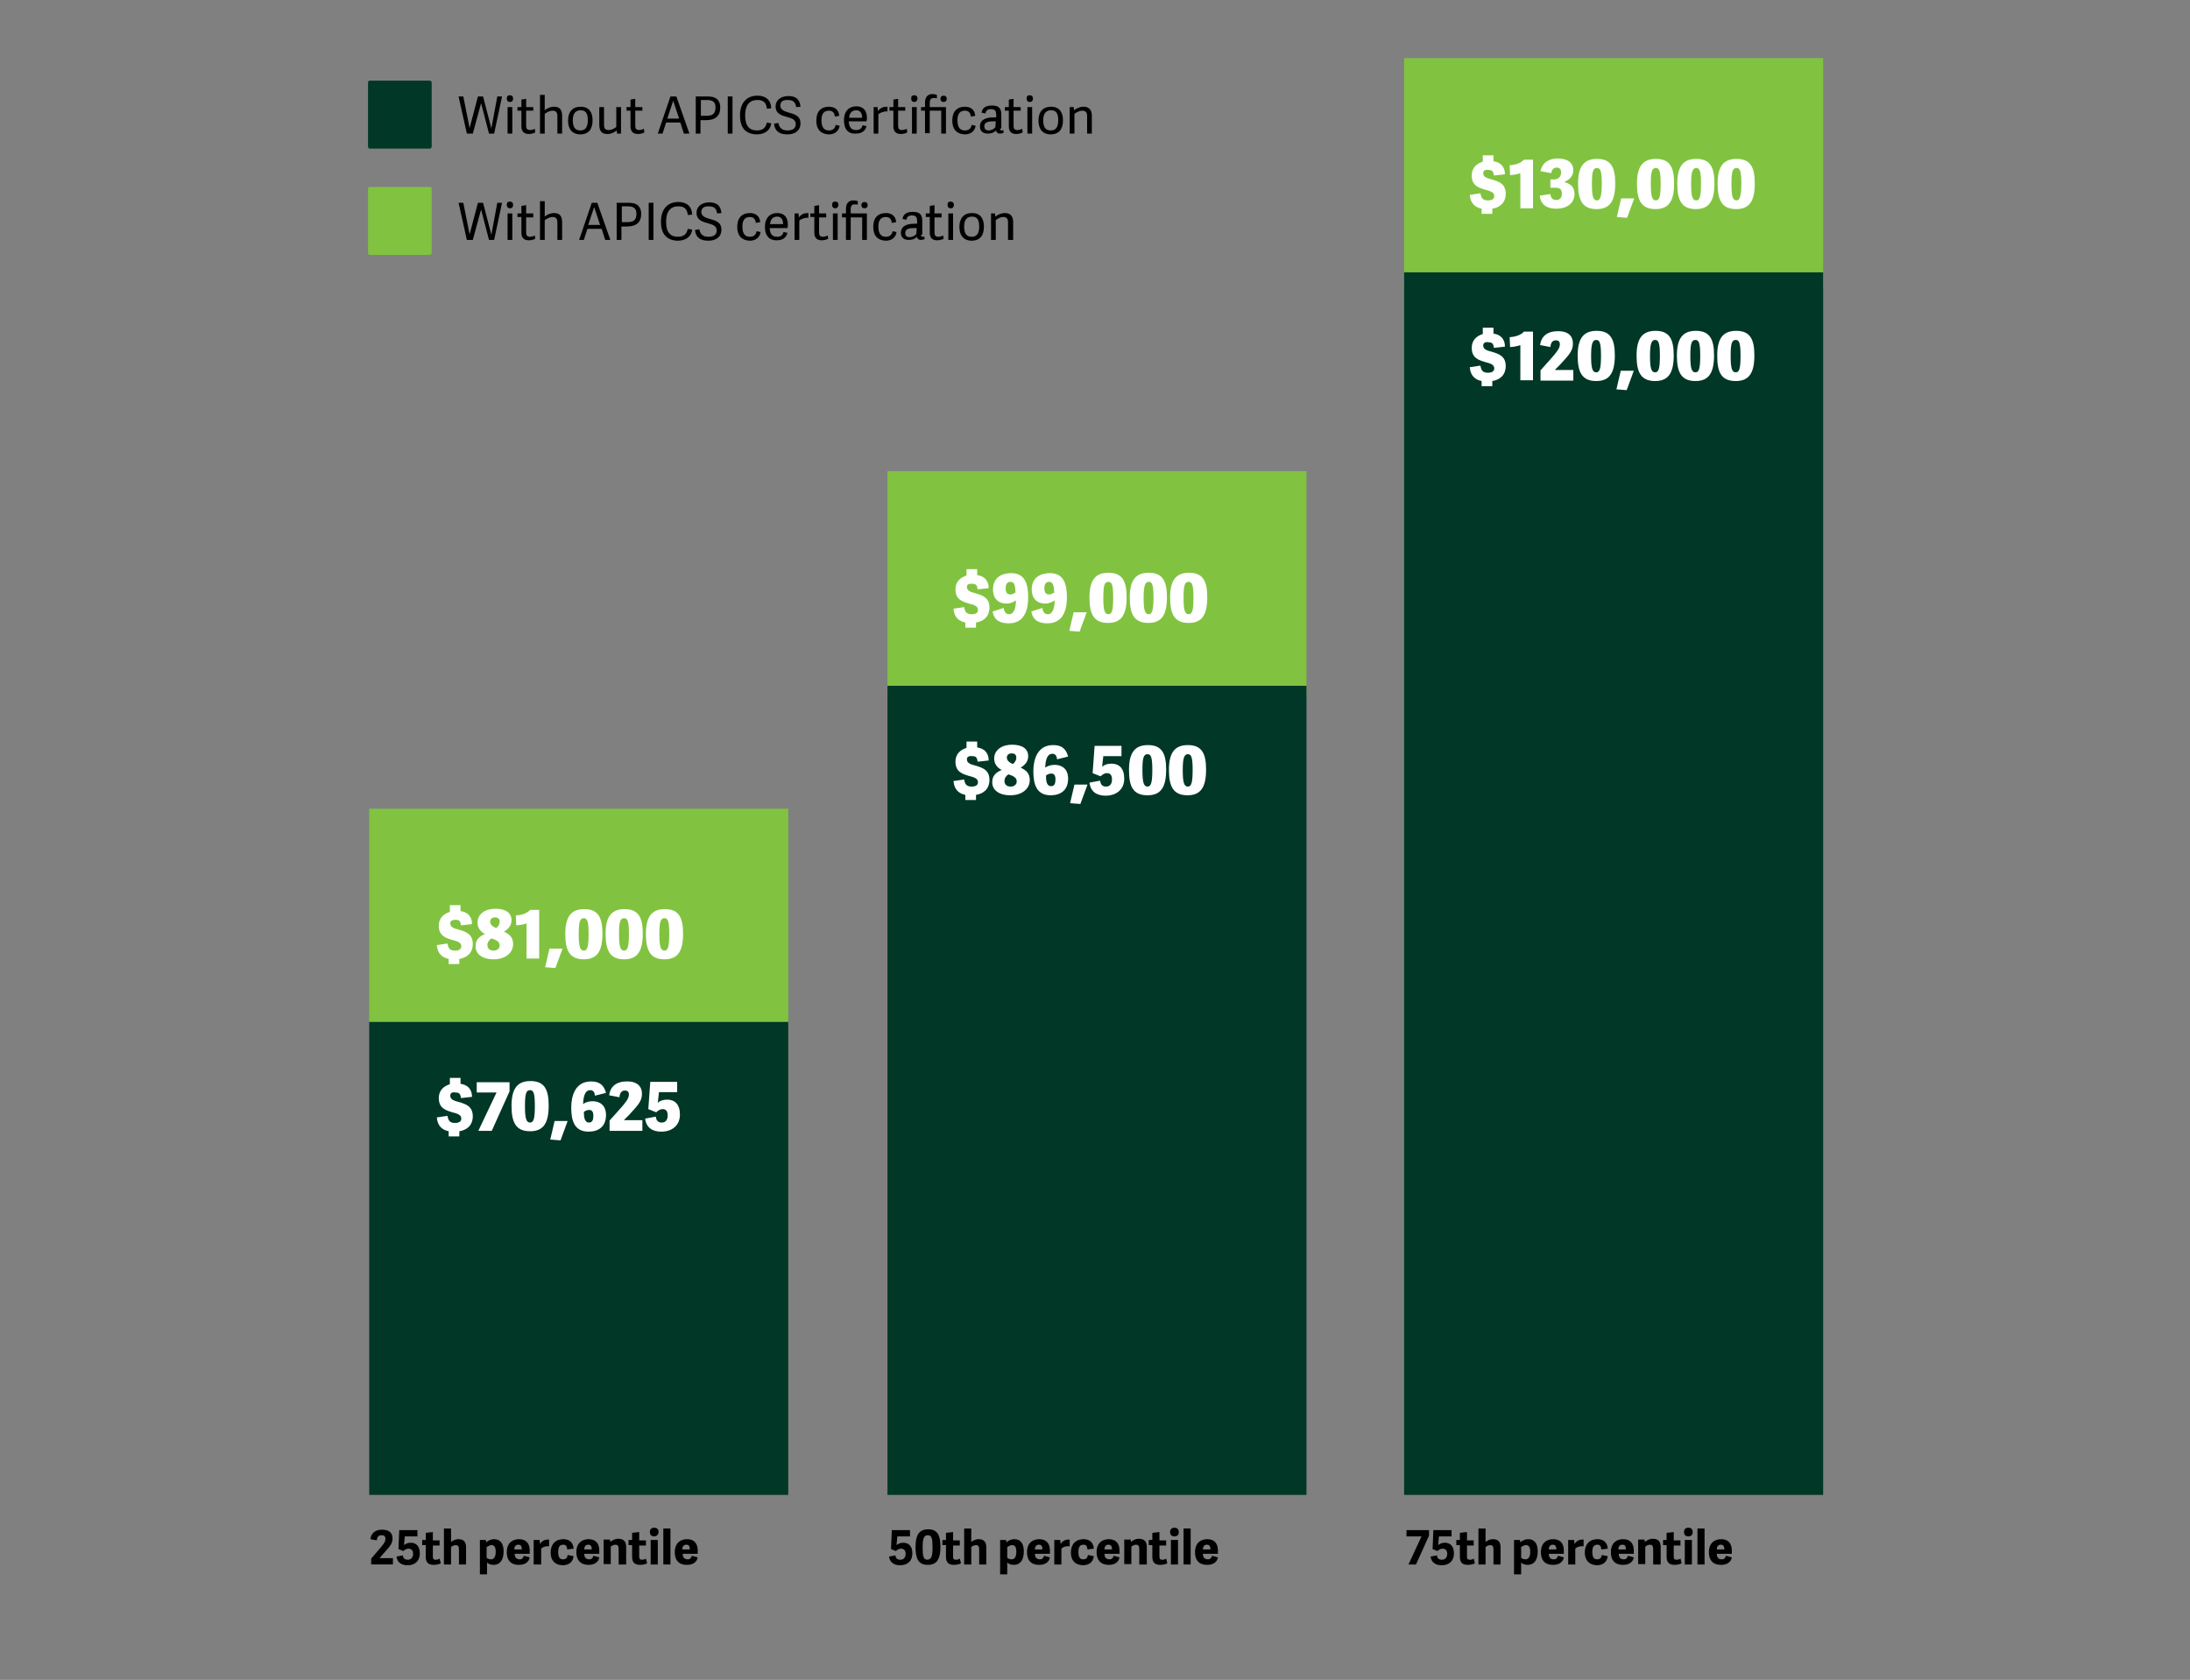 <?xml version="1.0" encoding="utf-8"?>
<!-- Generator: Adobe Illustrator 26.2.1, SVG Export Plug-In . SVG Version: 6.00 Build 0)  -->
<svg version="1.1" id="Layer_1" xmlns="http://www.w3.org/2000/svg" xmlns:xlink="http://www.w3.org/1999/xlink" x="0px" y="0px"
	 viewBox="0 0 554 425" style="enable-background:new 0 0 554 425;" xml:space="preserve">
<rect x="0" y="0" width="554" height="425" fill="#808080" stroke="none"/>
<style type="text/css">
	.st0{fill-rule:evenodd;clip-rule:evenodd;fill:#003726;}
	.st1{fill-rule:evenodd;clip-rule:evenodd;fill:#81C340;}
	.st2{enable-background:new    ;}
	.st3{fill:#FFFFFF;}
</style>
<g>
	<rect x="93.4" y="258.5" class="st0" width="106" height="119.7"/>
</g>
<g>
	<rect x="93.4" y="204.6" class="st1" width="106" height="53.9"/>
</g>
<g>
	<rect x="224.5" y="119.2" class="st1" width="106" height="56.6"/>
</g>
<g>
	<rect x="224.5" y="173.5" class="st0" width="106" height="204.7"/>
</g>
<g>
	<rect x="355.2" y="14.7" class="st1" width="106" height="58.1"/>
</g>
<g>
	<rect x="355.2" y="68.9" class="st0" width="106" height="309.3"/>
</g>
<g class="st2">
	<path d="M123.7,33.8l-2-7.7l0,0l-2.1,7.7h-1.5l-2.1-9.4h1.2l1.6,8l0,0l2.1-8h1.3l2.1,8.1l0,0l1.5-8.1h1.2l-2,9.4H123.7z"/>
	<path d="M129,25.8c-0.5,0-0.8-0.3-0.8-0.9s0.3-0.8,0.8-0.8s0.8,0.3,0.8,0.8S129.6,25.8,129,25.8z M129.6,33.8h-1.2v-6.7h1.2V33.8z"
		/>
	<path d="M135.4,33.5c-0.3,0.2-1,0.4-1.6,0.4c-1.2,0-1.9-0.6-1.9-1.9v-4h-1v-0.9h1v-1.9l1.2-0.2v2.1h1.8V28h-1.8v3.8
		c0,0.7,0.2,1.1,1,1.1c0.4,0,0.9-0.2,1.2-0.3L135.4,33.5z"/>
	<path d="M142.2,33.8H141v-4.4c0-0.9-0.3-1.4-1.2-1.4c-0.8,0-1.6,0.5-2,0.8v5h-1.2V24h1.2v3.9c0.6-0.5,1.4-0.9,2.4-0.9
		c1.4,0,2,0.8,2,2.3V33.8z"/>
	<path d="M143.7,30.5c0-2.2,1.1-3.5,3.2-3.5c2.1,0,3,1.4,3,3.4c0,2.2-0.9,3.6-3.2,3.6C144.5,33.9,143.7,32.4,143.7,30.5z
		 M148.7,30.4c0-1.8-0.6-2.5-1.8-2.5s-2,0.7-2,2.5c0,1.8,0.6,2.6,1.9,2.6C148,33,148.7,32.3,148.7,30.4z"/>
	<path d="M151.6,27.1h1.2v4.4c0,0.9,0.2,1.4,1.2,1.4c0.8,0,1.6-0.5,1.9-0.8v-5h1.2v6.7h-1L156,33c-0.6,0.5-1.4,0.9-2.4,0.9
		c-1.4,0-2-0.8-2-2.3L151.6,27.1L151.6,27.1z"/>
	<path d="M163,33.5c-0.3,0.2-1,0.4-1.6,0.4c-1.2,0-1.9-0.6-1.9-1.9v-4h-1v-0.9h1v-1.9l1.2-0.2v2.1h1.8V28h-1.8v3.8
		c0,0.7,0.2,1.1,1,1.1c0.4,0,0.9-0.2,1.2-0.3L163,33.5z"/>
	<path d="M171.1,24.4l3.3,9.4H173l-0.9-2.8h-3.6l-0.9,2.8h-1.2l3.2-9.4H171.1z M170.3,25.5L170.3,25.5l-1.5,4.5h3L170.3,25.5z"/>
	<path d="M177.2,33.8H176v-9.4h3.1c2.4,0,3.1,1.3,3.1,2.8c0,2.2-1.3,3.2-3.6,3.2h-1.4L177.2,33.8L177.2,33.8z M178.6,29.3
		c1.4,0,2.4-0.3,2.4-2.1c0-1.4-0.7-1.9-2.2-1.9h-1.5v4H178.6z"/>
	<path d="M185.3,33.8h-1.2v-9.4h1.2V33.8z"/>
	<path d="M187.2,29.2c0-3.2,1.7-5,4.4-5c2,0,3.4,1,3.5,3.2l-1.1,0.1c-0.2-1.5-0.8-2.2-2.4-2.2c-2,0-3.1,1.3-3.1,3.9
		c0,2.7,1.1,3.8,3,3.8c1.5,0,2.2-0.7,2.5-2l1.1,0.2c-0.3,2.1-2,2.8-3.7,2.8C188.3,33.9,187.2,32,187.2,29.2z"/>
	<path d="M197.4,26.7c0,1.1,1.1,1.5,2.2,1.8c1.4,0.4,2.9,0.8,2.9,2.7c0,2-1.6,2.8-3.3,2.8c-2,0-3.2-0.8-3.4-2.7l1.1-0.2
		c0.2,1,0.7,1.9,2.3,1.9c1,0,2.1-0.3,2.1-1.6c0-1.2-1.1-1.5-2.2-1.8c-1.4-0.4-2.9-0.8-2.9-2.7c0-1.6,1.4-2.6,3.2-2.6
		c1.7,0,2.9,0.6,3.1,2.7l-1.1,0.1c-0.1-0.9-0.5-1.8-2-1.8C198,25.2,197.4,25.8,197.4,26.7z"/>
	<path d="M206.5,30.5c0-2.3,1.2-3.5,3.2-3.5c1.5,0,2.5,0.8,2.6,2.3l-1.1,0.2c-0.1-1-0.6-1.5-1.5-1.5c-1,0-1.9,0.5-1.9,2.4
		c0,2,0.8,2.6,1.9,2.6c0.9,0,1.5-0.4,1.7-1.4l1,0.2c-0.2,1.5-1.4,2.2-2.7,2.2C207.4,33.9,206.5,32.5,206.5,30.5z"/>
	<path d="M213.5,30.4c0-2.4,1.4-3.5,3.1-3.5c1.9,0,2.7,1.2,2.7,2.9c0,0.3,0,0.6-0.1,0.9h-4.5c0.1,1.7,0.8,2.2,1.9,2.2
		c0.9,0,1.4-0.4,1.6-1.2l1,0.2c-0.3,1.3-1.3,1.9-2.7,1.9C214.2,33.9,213.5,32.3,213.5,30.4z M218.1,29.8c0-1.2-0.5-1.9-1.5-1.9
		c-0.9,0-1.7,0.5-1.8,1.9H218.1z"/>
	<path d="M224.6,28.2c-0.8-0.1-1.8,0.2-2.4,0.7v4.9H221v-6.7h1l0.1,1c0.6-0.8,1.3-1.1,2.2-1.1c0.1,0,0.2,0,0.2,0v1.2H224.6z"/>
	<path d="M229.5,33.5c-0.3,0.2-1,0.4-1.6,0.4c-1.2,0-1.9-0.6-1.9-1.9v-4h-1v-0.9h1v-1.9l1.2-0.2v2.1h1.8V28h-1.8v3.8
		c0,0.7,0.2,1.1,1,1.1c0.4,0,0.9-0.2,1.2-0.3L229.5,33.5z"/>
	<path d="M231.3,25.8c-0.5,0-0.8-0.3-0.8-0.9s0.3-0.8,0.8-0.8s0.8,0.3,0.8,0.8S231.8,25.8,231.3,25.8z M231.9,33.8h-1.2v-6.7h1.2
		V33.8z"/>
	<path d="M239.3,33.8h-1.2V28h-2.9v5.7H234V28h-1v-0.9h1V26c0-1.5,0.7-2.2,1.9-2.2c0.5,0,0.8,0.1,1.1,0.2v0.9
		c-0.2-0.1-0.5-0.1-0.8-0.1c-0.6,0-1,0.3-1,1.2v1.1h4.1L239.3,33.8L239.3,33.8z M238.7,25.8c-0.5,0-0.8-0.3-0.8-0.8s0.3-0.8,0.8-0.8
		s0.8,0.3,0.8,0.8S239.2,25.8,238.7,25.8z"/>
	<path d="M240.9,30.5c0-2.3,1.2-3.5,3.2-3.5c1.5,0,2.5,0.8,2.6,2.3l-1.1,0.2c-0.1-1-0.6-1.5-1.5-1.5c-1,0-1.9,0.5-1.9,2.4
		c0,2,0.8,2.6,1.9,2.6c0.9,0,1.5-0.4,1.7-1.4l1,0.2c-0.2,1.5-1.4,2.2-2.7,2.2C241.8,33.9,240.9,32.5,240.9,30.5z"/>
	<path d="M253,32.5c0,0.4,0.1,0.5,0.4,0.5c0.1,0,0.2,0,0.4-0.1l0.1,0.7c-0.3,0.1-0.6,0.2-0.9,0.2c-0.7,0-1-0.4-1-0.8
		c-0.5,0.5-1.2,0.8-2.1,0.8c-1.7,0-2-1.1-2-1.8c0-1.8,1.6-2.3,3.5-2.3c0.2,0,0.4,0,0.6,0V29c0-0.8-0.2-1.4-1.3-1.4
		c-0.9,0-1.3,0.4-1.4,1.1l-1-0.2c0.2-1.2,1-1.8,2.6-1.8c1.7,0,2.4,0.6,2.4,2.3v3.5H253z M251.9,30.7c-0.2,0-0.4,0-0.7,0
		c-0.9,0-2.2,0.1-2.2,1.2c0,0.6,0.2,1.1,1.1,1.1c0.7,0,1.4-0.4,1.7-0.8L251.9,30.7L251.9,30.7z"/>
	<path d="M258.7,33.5c-0.3,0.2-1,0.4-1.6,0.4c-1.2,0-1.9-0.6-1.9-1.9v-4h-1v-0.9h1v-1.9l1.2-0.2v2.1h1.8V28h-1.8v3.8
		c0,0.7,0.2,1.1,1,1.1c0.4,0,0.9-0.2,1.2-0.3L258.7,33.5z"/>
	<path d="M260.5,25.8c-0.5,0-0.8-0.3-0.8-0.9s0.3-0.8,0.8-0.8s0.8,0.3,0.8,0.8S261.1,25.8,260.5,25.8z M261.1,33.8h-1.2v-6.7h1.2
		V33.8z"/>
	<path d="M262.7,30.5c0-2.2,1.1-3.5,3.2-3.5s3,1.4,3,3.4c0,2.2-0.9,3.6-3.2,3.6C263.5,33.9,262.7,32.4,262.7,30.5z M267.7,30.4
		c0-1.8-0.6-2.5-1.8-2.5c-1.2,0-2,0.7-2,2.5c0,1.8,0.6,2.6,1.9,2.6C267,33,267.7,32.3,267.7,30.4z"/>
	<path d="M276.2,33.8H275v-4.4c0-0.9-0.3-1.4-1.2-1.4c-0.8,0-1.6,0.5-2,0.8v5h-1.2v-6.7h1l0.1,0.8c0.6-0.5,1.5-0.9,2.4-0.9
		c1.4,0,2.1,0.8,2.1,2.3L276.2,33.8L276.2,33.8z"/>
</g>
<g class="st2">
	<path class="st3" d="M113.9,233.6c0,1,1,1.3,2.2,1.6c1.6,0.5,3.5,1,3.5,3.6c0,2.3-1.5,3.5-3.4,3.8v1.3h-2.7v-1.3
		c-1.4-0.3-2.8-1.1-3-3.5l2.7-0.4c0.2,1.1,0.5,1.8,1.9,1.8c0.9,0,1.6-0.3,1.6-1.1c0-1-1.1-1.3-2.3-1.6c-1.6-0.5-3.4-1-3.4-3.6
		c0-1.9,1.2-3,2.8-3.5V229h2.7v1.5c1.5,0.2,2.9,1.1,2.9,3.3l-2.8,0.3c-0.1-1-0.4-1.4-1.3-1.4C114.3,232.7,113.9,233,113.9,233.6z"/>
	<path class="st3" d="M129.8,238.9c0,2-1.8,3.8-4.9,3.8c-3,0-4.6-1.4-4.6-3.3c0-1.6,0.9-2.5,2.4-3.1c-1.2-0.6-1.9-1.6-1.9-2.9
		c0-2.2,2-3.5,4.5-3.5c2.7,0,4.1,1.1,4.1,2.9c0,1.2-0.6,2.1-1.9,2.9C128.9,236.4,129.8,237.1,129.8,238.9z M123.3,239.1
		c0,0.8,0.5,1.4,1.6,1.4c0.8,0,1.5-0.5,1.5-1.3c0-1-0.9-1.4-2.1-1.8C123.7,237.9,123.3,238.4,123.3,239.1z M126.4,233.2
		c0-0.9-0.6-1.1-1.2-1.1c-0.8,0-1.2,0.5-1.2,1c0,0.7,0.4,1.2,1.5,1.7C126.1,234.4,126.4,233.7,126.4,233.2z"/>
	<path class="st3" d="M133.2,242.5v-8.9c-0.6,0.3-2.1,0.5-2.6,0.5l-0.1-2.5c1.5-0.1,2.8-0.5,3.6-1.4h2.3v12.3L133.2,242.5
		L133.2,242.5z"/>
	<path class="st3" d="M139,240h3.3l-1.8,4.9l-2.6-0.2L139,240z"/>
	<path class="st3" d="M143,236.3c0-4.3,1.4-6.3,4.8-6.3c3.5,0,4.6,2.1,4.6,6.2c0,4.4-1.3,6.5-4.7,6.5
		C144.2,242.7,143,240.6,143,236.3z M148.9,236.3c0-3.1-0.3-4-1.2-4c-1,0-1.3,0.9-1.3,4s0.3,4.2,1.3,4.2
		C148.6,240.5,148.9,239.4,148.9,236.3z"/>
	<path class="st3" d="M153.2,236.3c0-4.3,1.4-6.3,4.8-6.3c3.5,0,4.6,2.1,4.6,6.2c0,4.4-1.3,6.5-4.7,6.5
		C154.4,242.7,153.2,240.6,153.2,236.3z M159.1,236.3c0-3.1-0.3-4-1.2-4c-1,0-1.3,0.9-1.3,4s0.3,4.2,1.3,4.2
		C158.8,240.5,159.1,239.4,159.1,236.3z"/>
	<path class="st3" d="M163.4,236.3c0-4.3,1.4-6.3,4.8-6.3c3.5,0,4.6,2.1,4.6,6.2c0,4.4-1.3,6.5-4.7,6.5
		C164.6,242.7,163.4,240.6,163.4,236.3z M169.3,236.3c0-3.1-0.3-4-1.2-4c-1,0-1.3,0.9-1.3,4s0.3,4.2,1.3,4.2
		C169,240.5,169.3,239.4,169.3,236.3z"/>
</g>
<g class="st2">
	<path class="st3" d="M113.9,277.2c0,1,1,1.3,2.2,1.6c1.6,0.5,3.5,1,3.5,3.6c0,2.3-1.5,3.5-3.4,3.8v1.3h-2.7v-1.3
		c-1.4-0.3-2.8-1.1-3-3.5l2.7-0.4c0.2,1.1,0.5,1.8,1.9,1.8c0.9,0,1.6-0.3,1.6-1.1c0-1-1.1-1.3-2.3-1.6c-1.6-0.5-3.4-1-3.4-3.6
		c0-1.9,1.2-3,2.8-3.5v-1.6h2.7v1.5c1.5,0.2,2.9,1.1,2.9,3.3l-2.8,0.3c-0.1-1-0.4-1.4-1.3-1.4C114.3,276.2,113.9,276.6,113.9,277.2z
		"/>
	<path class="st3" d="M121,286.1l4.6-9.7h-5v-2.6h8.3v2.3l-4.5,10L121,286.1L121,286.1z"/>
	<path class="st3" d="M129.4,279.8c0-4.3,1.4-6.3,4.8-6.3c3.5,0,4.6,2.1,4.6,6.2c0,4.4-1.3,6.5-4.7,6.5
		C130.6,286.2,129.4,284.1,129.4,279.8z M135.3,279.8c0-3.1-0.3-4-1.2-4c-1,0-1.3,0.9-1.3,4s0.3,4.2,1.3,4.2
		C135,284,135.3,283,135.3,279.8z"/>
	<path class="st3" d="M140.3,283.6h3.3l-1.8,4.9l-2.6-0.2L140.3,283.6z"/>
	<path class="st3" d="M150.5,277.2c-0.1-1-0.5-1.4-1.2-1.4c-1.1,0-1.7,1.1-1.8,3.5c0.6-0.4,1.4-0.7,2.4-0.7c1.8,0,3.4,1,3.4,3.5
		c0,3-2,4.2-4.4,4.2c-3.5,0-4.4-2.6-4.4-6.1c0-2.9,1-6.6,5-6.6c1.8,0,3.2,0.6,3.8,2.9L150.5,277.2z M149,284c0.9,0,1.1-0.8,1.1-1.7
		c0-1-0.3-1.5-1.1-1.5c-0.4,0-0.9,0.2-1.3,0.5C147.7,282.7,147.9,284,149,284z"/>
	<path class="st3" d="M162.4,276.7c0,1.9-1,2.9-3.3,5.4l-1.2,1.2v0.1h4.6v2.7h-8.3v-2.6l2.5-2.8c1.4-1.6,2.4-2.7,2.4-3.8
		c0-0.6-0.3-1-1-1c-0.8,0-1.3,0.5-1.4,1.7l-2.6-0.5c0.3-2.5,2.2-3.5,4.3-3.5C161.1,273.5,162.4,274.8,162.4,276.7z"/>
	<path class="st3" d="M164.5,273.7h6.8v2.6h-4.6l-0.3,2.7c0.5-0.5,1.3-0.8,2.4-0.8c1.9,0,3.2,1.2,3.2,3.8c0,2.8-2.1,4.3-4.7,4.3
		c-2,0-3.8-0.8-4.1-3.3l2.7-0.5c0.1,1,0.6,1.5,1.5,1.5s1.5-0.6,1.5-1.8c0-1.4-0.7-1.6-1.3-1.6s-1.2,0.4-1.6,0.8l-2-0.8L164.5,273.7z
		"/>
</g>
<g class="st2">
	<path class="st3" d="M244.6,148.5c0,1,1,1.3,2.2,1.6c1.6,0.5,3.5,1,3.5,3.6c0,2.3-1.5,3.5-3.4,3.8v1.3h-2.7v-1.3
		c-1.4-0.3-2.8-1.1-3-3.5l2.7-0.4c0.2,1.1,0.5,1.8,1.9,1.8c0.9,0,1.6-0.3,1.6-1.1c0-1-1.1-1.3-2.3-1.6c-1.6-0.5-3.4-1-3.4-3.6
		c0-1.9,1.2-3,2.8-3.5V144h2.7v1.5c1.5,0.2,2.9,1.1,2.9,3.3l-2.8,0.3c-0.1-1-0.4-1.4-1.3-1.4C245,147.6,244.6,147.9,244.6,148.5z"/>
	<path class="st3" d="M253.9,153.8c0.1,0.9,0.5,1.6,1.4,1.6c1,0,1.7-1.2,1.7-3.5c-0.6,0.4-1.4,0.8-2.4,0.8c-1.8,0-3.4-1-3.4-3.6
		c0-2.9,2.1-4.1,4.6-4.1c3.4,0,4.3,2.6,4.3,6.1c0,2.9-0.8,6.6-4.9,6.6c-2,0-3.7-0.6-4.1-3L253.9,153.8z M255.6,147.2
		c-0.9,0-1.2,0.7-1.2,1.6c0,1,0.3,1.6,1.2,1.6c0.4,0,0.8-0.2,1.3-0.5C256.8,148.2,256.7,147.2,255.6,147.2z"/>
	<path class="st3" d="M263.7,153.8c0.1,0.9,0.5,1.6,1.4,1.6c1,0,1.7-1.2,1.7-3.5c-0.6,0.4-1.4,0.8-2.4,0.8c-1.8,0-3.4-1-3.4-3.6
		c0-2.9,2.1-4.1,4.6-4.1c3.4,0,4.3,2.6,4.3,6.1c0,2.9-0.8,6.6-4.9,6.6c-2,0-3.7-0.6-4.1-3L263.7,153.8z M265.4,147.2
		c-0.9,0-1.2,0.7-1.2,1.6c0,1,0.3,1.6,1.2,1.6c0.4,0,0.8-0.2,1.3-0.5C266.6,148.2,266.4,147.2,265.4,147.2z"/>
	<path class="st3" d="M271.6,154.9h3.3l-1.8,4.9l-2.6-0.2L271.6,154.9z"/>
	<path class="st3" d="M275.6,151.2c0-4.3,1.4-6.3,4.8-6.3c3.5,0,4.6,2.1,4.6,6.2c0,4.4-1.3,6.5-4.7,6.5
		C276.8,157.6,275.6,155.5,275.6,151.2z M281.6,151.2c0-3.1-0.3-4-1.2-4c-1,0-1.3,0.9-1.3,4s0.3,4.2,1.3,4.2
		C281.3,155.4,281.6,154.4,281.6,151.2z"/>
	<path class="st3" d="M285.8,151.2c0-4.3,1.4-6.3,4.8-6.3c3.5,0,4.6,2.1,4.6,6.2c0,4.4-1.3,6.5-4.7,6.5
		C287,157.6,285.8,155.5,285.8,151.2z M291.8,151.2c0-3.1-0.3-4-1.2-4s-1.3,0.9-1.3,4s0.3,4.2,1.3,4.2
		C291.4,155.4,291.8,154.4,291.8,151.2z"/>
	<path class="st3" d="M296,151.2c0-4.3,1.4-6.3,4.8-6.3c3.5,0,4.6,2.1,4.6,6.2c0,4.4-1.3,6.5-4.7,6.5
		C297.2,157.6,296,155.5,296,151.2z M301.9,151.2c0-3.1-0.3-4-1.2-4c-1,0-1.3,0.9-1.3,4s0.3,4.2,1.3,4.2
		C301.6,155.4,301.9,154.4,301.9,151.2z"/>
</g>
<g class="st2">
	<path class="st3" d="M244.6,192.1c0,1,1,1.3,2.2,1.6c1.6,0.5,3.5,1,3.5,3.6c0,2.3-1.5,3.5-3.4,3.8v1.3h-2.7v-1.3
		c-1.4-0.3-2.8-1.1-3-3.5l2.7-0.4c0.2,1.1,0.5,1.8,1.9,1.8c0.9,0,1.6-0.3,1.6-1.1c0-1-1.1-1.3-2.3-1.6c-1.6-0.5-3.4-1-3.4-3.6
		c0-1.9,1.2-3,2.8-3.5v-1.6h2.7v1.5c1.5,0.2,2.9,1.1,2.9,3.3l-2.8,0.3c-0.1-1-0.4-1.4-1.3-1.4C245,191.2,244.6,191.5,244.6,192.1z"
		/>
	<path class="st3" d="M260.5,197.4c0,2-1.8,3.8-4.9,3.8c-3,0-4.6-1.4-4.6-3.3c0-1.6,0.9-2.5,2.4-3.1c-1.2-0.6-1.9-1.6-1.9-2.9
		c0-2.2,2-3.5,4.5-3.5c2.7,0,4.1,1.1,4.1,2.9c0,1.2-0.6,2.1-1.9,2.9C259.6,194.9,260.5,195.6,260.5,197.4z M254.1,197.6
		c0,0.8,0.5,1.4,1.6,1.4c0.8,0,1.5-0.5,1.5-1.3c0-1-0.9-1.4-2.1-1.8C254.4,196.4,254.1,196.9,254.1,197.6z M257.1,191.7
		c0-0.9-0.6-1.1-1.2-1.1c-0.8,0-1.2,0.5-1.2,1c0,0.7,0.4,1.2,1.5,1.7C256.8,192.9,257.1,192.2,257.1,191.7z"/>
	<path class="st3" d="M267.4,192.1c-0.1-1-0.5-1.4-1.2-1.4c-1.1,0-1.7,1.1-1.8,3.5c0.6-0.4,1.4-0.7,2.4-0.7c1.8,0,3.4,1,3.4,3.5
		c0,3-2,4.2-4.4,4.2c-3.5,0-4.4-2.6-4.4-6.1c0-2.9,1-6.6,5-6.6c1.8,0,3.2,0.6,3.8,2.9L267.4,192.1z M265.9,198.9
		c0.9,0,1.1-0.8,1.1-1.7c0-1-0.3-1.5-1.1-1.5c-0.4,0-0.9,0.2-1.3,0.5C264.6,197.7,264.8,198.9,265.9,198.9z"/>
	<path class="st3" d="M271.8,198.5h3.3l-1.8,4.9l-2.6-0.2L271.8,198.5z"/>
	<path class="st3" d="M276.9,188.7h6.8v2.6h-4.6l-0.3,2.7c0.5-0.5,1.3-0.8,2.4-0.8c1.9,0,3.2,1.2,3.2,3.8c0,2.8-2.1,4.3-4.7,4.3
		c-2,0-3.8-0.8-4.1-3.3l2.7-0.5c0.1,1,0.6,1.5,1.5,1.5s1.5-0.6,1.5-1.8c0-1.4-0.7-1.6-1.3-1.6c-0.6,0-1.2,0.4-1.6,0.8l-2-0.8
		L276.9,188.7z"/>
	<path class="st3" d="M285.6,194.8c0-4.3,1.4-6.3,4.8-6.3c3.5,0,4.6,2.1,4.6,6.2c0,4.4-1.3,6.5-4.7,6.5
		C286.7,201.2,285.6,199.1,285.6,194.8z M291.5,194.8c0-3.1-0.3-4-1.2-4c-1,0-1.3,0.9-1.3,4s0.3,4.2,1.3,4.2
		C291.2,199,291.5,197.9,291.5,194.8z"/>
	<path class="st3" d="M295.7,194.8c0-4.3,1.4-6.3,4.8-6.3c3.5,0,4.6,2.1,4.6,6.2c0,4.4-1.3,6.5-4.7,6.5
		C296.9,201.2,295.7,199.1,295.7,194.8z M301.7,194.8c0-3.1-0.3-4-1.2-4s-1.3,0.9-1.3,4s0.3,4.2,1.3,4.2
		C301.4,199,301.7,197.9,301.7,194.8z"/>
</g>
<g class="st2">
	<path class="st3" d="M375.2,43.8c0,1,1,1.3,2.2,1.6c1.6,0.5,3.5,1,3.5,3.6c0,2.3-1.5,3.5-3.4,3.8v1.3h-2.7v-1.3
		c-1.4-0.3-2.8-1.1-3-3.5l2.7-0.4c0.2,1.1,0.5,1.8,1.9,1.8c0.9,0,1.6-0.3,1.6-1.1c0-1-1.1-1.3-2.3-1.6c-1.6-0.5-3.4-1-3.4-3.6
		c0-1.9,1.2-3,2.8-3.5v-1.6h2.7v1.5c1.5,0.2,2.9,1.1,2.9,3.3l-2.8,0.3c-0.1-1-0.4-1.4-1.3-1.4C375.7,42.8,375.2,43.2,375.2,43.8z"/>
	<path class="st3" d="M384.6,52.7v-8.9c-0.6,0.3-2.1,0.5-2.6,0.5l-0.1-2.5c1.5-0.1,2.8-0.5,3.6-1.4h2.3v12.3H384.6z"/>
	<path class="st3" d="M392.2,49.1c0.1,1,0.6,1.5,1.5,1.5c0.8,0,1.4-0.5,1.4-1.6s-0.5-1.5-1.6-1.5h-1.3v-2.1h0.8
		c1.3,0,1.9-0.7,1.9-1.8c0-0.7-0.3-1.2-1.1-1.2c-0.8,0-1.2,0.5-1.4,1.4l-2.7-0.5c0.5-2.4,2.4-3.2,4.4-3.2c2.5,0,3.9,1.1,3.9,3
		c0,1.5-1.1,2.4-2.2,2.9v0.1c1.6,0.4,2.5,1.3,2.5,3c0,2.3-1.9,3.7-4.6,3.7c-2,0-3.9-0.7-4.2-3.3L392.2,49.1z"/>
	<path class="st3" d="M399.2,46.5c0-4.3,1.4-6.3,4.8-6.3c3.5,0,4.6,2.1,4.6,6.2c0,4.4-1.3,6.5-4.7,6.5
		C400.4,52.9,399.2,50.8,399.2,46.5z M405.2,46.5c0-3.1-0.3-4-1.2-4c-1,0-1.3,0.9-1.3,4s0.3,4.2,1.3,4.2
		C404.8,50.7,405.2,49.6,405.2,46.5z"/>
	<path class="st3" d="M410.1,50.2h3.3l-1.8,4.9l-2.6-0.2L410.1,50.2z"/>
	<path class="st3" d="M414.1,46.5c0-4.3,1.4-6.3,4.8-6.3c3.5,0,4.6,2.1,4.6,6.2c0,4.4-1.3,6.5-4.7,6.5
		C415.3,52.9,414.1,50.8,414.1,46.5z M420.1,46.5c0-3.1-0.3-4-1.2-4c-1,0-1.3,0.9-1.3,4s0.3,4.2,1.3,4.2
		C419.8,50.7,420.1,49.6,420.1,46.5z"/>
	<path class="st3" d="M424.3,46.5c0-4.3,1.4-6.3,4.8-6.3c3.5,0,4.6,2.1,4.6,6.2c0,4.4-1.3,6.5-4.7,6.5
		C425.5,52.9,424.3,50.8,424.3,46.5z M430.3,46.5c0-3.1-0.3-4-1.2-4s-1.3,0.9-1.3,4s0.3,4.2,1.3,4.2C430,50.7,430.3,49.6,430.3,46.5
		z"/>
	<path class="st3" d="M434.5,46.5c0-4.3,1.4-6.3,4.8-6.3c3.5,0,4.6,2.1,4.6,6.2c0,4.4-1.3,6.5-4.7,6.5
		C435.7,52.9,434.5,50.8,434.5,46.5z M440.5,46.5c0-3.1-0.3-4-1.2-4c-1,0-1.3,0.9-1.3,4s0.3,4.2,1.3,4.2
		C440.1,50.7,440.5,49.6,440.5,46.5z"/>
</g>
<g class="st2">
	<path class="st3" d="M375.2,87.4c0,1,1,1.3,2.2,1.6c1.6,0.5,3.5,1,3.5,3.6c0,2.3-1.5,3.5-3.4,3.8v1.3h-2.7v-1.3
		c-1.4-0.3-2.8-1.1-3-3.5l2.7-0.4c0.2,1.1,0.5,1.8,1.9,1.8c0.9,0,1.6-0.3,1.6-1.1c0-1-1.1-1.3-2.3-1.6c-1.6-0.5-3.4-1-3.4-3.6
		c0-1.9,1.2-3,2.8-3.5v-1.6h2.7v1.5c1.5,0.2,2.9,1.1,2.9,3.3l-2.8,0.3c-0.1-1-0.4-1.4-1.3-1.4C375.7,86.4,375.2,86.8,375.2,87.4z"/>
	<path class="st3" d="M384.6,96.2v-8.9c-0.6,0.3-2.1,0.5-2.6,0.5l-0.1-2.5c1.5-0.1,2.8-0.5,3.6-1.4h2.3v12.3H384.6z"/>
	<path class="st3" d="M397.9,86.9c0,1.9-1,2.9-3.3,5.4l-1.2,1.2v0.1h4.6v2.7h-8.3v-2.6l2.5-2.8c1.4-1.6,2.4-2.7,2.4-3.8
		c0-0.6-0.3-1-1-1c-0.8,0-1.3,0.5-1.4,1.7l-2.6-0.5c0.3-2.5,2.2-3.5,4.3-3.5C396.7,83.7,397.9,85,397.9,86.9z"/>
	<path class="st3" d="M399.1,90c0-4.3,1.4-6.3,4.8-6.3c3.5,0,4.6,2.1,4.6,6.2c0,4.4-1.3,6.5-4.7,6.5C400.3,96.4,399.1,94.3,399.1,90
		z M405,90c0-3.1-0.3-4-1.2-4s-1.3,0.9-1.3,4s0.3,4.2,1.3,4.2C404.7,94.2,405,93.2,405,90z"/>
	<path class="st3" d="M410,93.8h3.3l-1.8,4.9l-2.6-0.2L410,93.8z"/>
	<path class="st3" d="M414,90c0-4.3,1.4-6.3,4.8-6.3c3.5,0,4.6,2.1,4.6,6.2c0,4.4-1.3,6.5-4.7,6.5C415.2,96.4,414,94.3,414,90z
		 M419.9,90c0-3.1-0.3-4-1.2-4s-1.3,0.9-1.3,4s0.3,4.2,1.3,4.2C419.6,94.2,419.9,93.2,419.9,90z"/>
	<path class="st3" d="M424.2,90c0-4.3,1.4-6.3,4.8-6.3c3.5,0,4.6,2.1,4.6,6.2c0,4.4-1.3,6.5-4.7,6.5C425.4,96.4,424.2,94.3,424.2,90
		z M430.1,90c0-3.1-0.3-4-1.2-4c-1,0-1.3,0.9-1.3,4s0.3,4.2,1.3,4.2C429.8,94.2,430.1,93.2,430.1,90z"/>
	<path class="st3" d="M434.4,90c0-4.3,1.4-6.3,4.8-6.3c3.5,0,4.6,2.1,4.6,6.2c0,4.4-1.3,6.5-4.7,6.5C435.5,96.4,434.4,94.3,434.4,90
		z M440.3,90c0-3.1-0.3-4-1.2-4c-1,0-1.3,0.9-1.3,4s0.3,4.2,1.3,4.2C440,94.2,440.3,93.2,440.3,90z"/>
</g>
<g>
	<path class="st0" d="M108.7,37.6H93.6c-0.3,0-0.5-0.2-0.5-0.5V20.9c0-0.3,0.2-0.5,0.5-0.5h15.1c0.3,0,0.5,0.2,0.5,0.5v16.2
		C109.2,37.4,108.9,37.6,108.7,37.6z"/>
</g>
<g class="st2">
	<path d="M123.7,60.7l-2-7.7l0,0l-2.1,7.7h-1.5l-2.1-9.4h1.2l1.6,8l0,0l2.1-8h1.3l2.1,8.1l0,0l1.5-8.1h1.2l-2,9.4
		C125,60.7,123.7,60.7,123.7,60.7z"/>
	<path d="M129,52.7c-0.5,0-0.8-0.3-0.8-0.9s0.3-0.8,0.8-0.8s0.8,0.3,0.8,0.8S129.6,52.7,129,52.7z M129.6,60.7h-1.2V54h1.2V60.7z"/>
	<path d="M135.4,60.4c-0.3,0.2-1,0.4-1.6,0.4c-1.2,0-1.9-0.6-1.9-1.9v-4h-1V54h1v-1.9l1.2-0.2V54h1.8v1h-1.8v3.8
		c0,0.7,0.2,1.1,1,1.1c0.4,0,0.9-0.2,1.2-0.3L135.4,60.4z"/>
	<path d="M142.2,60.7H141v-4.4c0-0.9-0.3-1.4-1.2-1.4c-0.8,0-1.6,0.5-2,0.8v5h-1.2v-9.8h1.2v3.9c0.6-0.5,1.4-0.9,2.4-0.9
		c1.4,0,2,0.8,2,2.3V60.7z"/>
	<path d="M151.1,51.3l3.3,9.4h-1.3l-0.9-2.8h-3.6l-0.9,2.8h-1.2l3.2-9.4C149.7,51.3,151.1,51.3,151.1,51.3z M150.3,52.4L150.3,52.4
		l-1.5,4.5h3L150.3,52.4z"/>
	<path d="M157.2,60.7H156v-9.4h3.1c2.4,0,3.1,1.3,3.1,2.8c0,2.2-1.3,3.2-3.6,3.2h-1.4L157.2,60.7L157.2,60.7z M158.6,56.2
		c1.4,0,2.4-0.3,2.4-2.1c0-1.4-0.7-1.9-2.2-1.9h-1.5v4H158.6z"/>
	<path d="M165.3,60.7h-1.2v-9.4h1.2V60.7z"/>
	<path d="M167.2,56.1c0-3.2,1.7-5,4.4-5c2,0,3.4,1,3.5,3.2l-1.1,0.1c-0.2-1.5-0.8-2.2-2.4-2.2c-2,0-3.1,1.3-3.1,3.9
		c0,2.7,1.1,3.8,3,3.8c1.5,0,2.2-0.7,2.5-2l1.1,0.2c-0.3,2.1-2,2.8-3.7,2.8C168.4,60.8,167.2,58.9,167.2,56.1z"/>
	<path d="M177.4,53.6c0,1.1,1.1,1.5,2.2,1.8c1.4,0.4,2.9,0.8,2.9,2.7c0,2-1.6,2.8-3.3,2.8c-2,0-3.2-0.8-3.4-2.7l1.1-0.2
		c0.2,1,0.7,1.9,2.3,1.9c1,0,2.1-0.3,2.1-1.6c0-1.2-1.1-1.5-2.2-1.8c-1.4-0.4-2.9-0.8-2.9-2.7c0-1.6,1.4-2.6,3.2-2.6
		c1.7,0,2.9,0.6,3.1,2.7l-1.1,0.1c-0.1-0.9-0.5-1.8-2-1.8C178,52.1,177.4,52.8,177.4,53.6z"/>
	<path d="M186.5,57.4c0-2.3,1.2-3.5,3.2-3.5c1.5,0,2.5,0.8,2.6,2.3l-1.1,0.2c-0.1-1-0.6-1.5-1.5-1.5c-1,0-1.9,0.5-1.9,2.4
		c0,2,0.8,2.6,1.9,2.6c0.9,0,1.5-0.4,1.7-1.4l1,0.2c-0.2,1.5-1.4,2.2-2.7,2.2C187.4,60.8,186.5,59.4,186.5,57.4z"/>
	<path d="M193.5,57.4c0-2.4,1.4-3.5,3.1-3.5c1.9,0,2.7,1.2,2.7,2.9c0,0.3,0,0.6-0.1,0.9h-4.5c0.1,1.7,0.8,2.2,1.9,2.2
		c0.9,0,1.4-0.4,1.6-1.2l1,0.2c-0.3,1.3-1.3,1.9-2.7,1.9C194.2,60.8,193.5,59.2,193.5,57.4z M198.1,56.7c0-1.2-0.5-1.9-1.5-1.9
		c-0.9,0-1.7,0.5-1.8,1.9H198.1z"/>
	<path d="M204.6,55.1c-0.8-0.1-1.8,0.2-2.4,0.7v4.9H201V54h1l0.1,1c0.6-0.8,1.3-1.1,2.2-1.1c0.1,0,0.2,0,0.2,0v1.2H204.6z"/>
	<path d="M209.5,60.4c-0.3,0.2-1,0.4-1.6,0.4c-1.2,0-1.9-0.6-1.9-1.9v-4h-1V54h1v-1.9l1.2-0.2V54h1.8v1h-1.8v3.8
		c0,0.7,0.2,1.1,1,1.1c0.4,0,0.9-0.2,1.2-0.3L209.5,60.4z"/>
	<path d="M211.3,52.7c-0.5,0-0.8-0.3-0.8-0.9s0.3-0.8,0.8-0.8s0.8,0.3,0.8,0.8S211.8,52.7,211.3,52.7z M211.9,60.7h-1.2V54h1.2V60.7
		z"/>
	<path d="M219.3,60.7h-1.2V55h-2.9v5.7H214V55h-1v-1h1v-1.1c0-1.5,0.7-2.2,1.9-2.2c0.5,0,0.8,0.1,1.1,0.2v0.9
		c-0.2-0.1-0.5-0.1-0.8-0.1c-0.6,0-1,0.3-1,1.2V54h4.1L219.3,60.7L219.3,60.7z M218.7,52.7c-0.5,0-0.8-0.3-0.8-0.8s0.3-0.8,0.8-0.8
		s0.8,0.3,0.8,0.8S219.2,52.7,218.7,52.7z"/>
	<path d="M220.9,57.4c0-2.3,1.2-3.5,3.2-3.5c1.5,0,2.5,0.8,2.6,2.3l-1.1,0.2c-0.1-1-0.6-1.5-1.5-1.5c-1,0-1.9,0.5-1.9,2.4
		c0,2,0.8,2.6,1.9,2.6c0.9,0,1.5-0.4,1.7-1.4l1,0.2c-0.2,1.5-1.4,2.2-2.7,2.2C221.8,60.8,220.9,59.4,220.9,57.4z"/>
	<path d="M233,59.4c0,0.4,0.1,0.5,0.4,0.5c0.1,0,0.2,0,0.4-0.1l0.1,0.7c-0.3,0.1-0.6,0.2-0.9,0.2c-0.7,0-1-0.4-1-0.8
		c-0.5,0.5-1.2,0.8-2.1,0.8c-1.7,0-2-1.1-2-1.8c0-1.8,1.6-2.3,3.5-2.3c0.2,0,0.4,0,0.6,0v-0.7c0-0.8-0.2-1.4-1.3-1.4
		c-0.9,0-1.3,0.4-1.4,1.1l-1-0.2c0.2-1.2,1-1.8,2.6-1.8c1.7,0,2.4,0.6,2.4,2.3v3.5H233z M231.9,57.7c-0.2,0-0.4,0-0.7,0
		c-0.9,0-2.2,0.1-2.2,1.2c0,0.6,0.2,1.1,1.1,1.1c0.7,0,1.4-0.4,1.7-0.8L231.9,57.7L231.9,57.7z"/>
	<path d="M238.7,60.4c-0.3,0.2-1,0.4-1.6,0.4c-1.2,0-1.9-0.6-1.9-1.9v-4h-1V54h1v-1.9l1.2-0.2V54h1.8v1h-1.8v3.8
		c0,0.7,0.2,1.1,1,1.1c0.4,0,0.9-0.2,1.2-0.3L238.7,60.4z"/>
	<path d="M240.5,52.7c-0.5,0-0.8-0.3-0.8-0.9s0.3-0.8,0.8-0.8s0.8,0.3,0.8,0.8S241.1,52.7,240.5,52.7z M241.1,60.7h-1.2V54h1.2V60.7
		z"/>
	<path d="M242.7,57.4c0-2.2,1.1-3.5,3.2-3.5c2.1,0,3,1.4,3,3.4c0,2.2-0.9,3.6-3.2,3.6C243.5,60.8,242.7,59.3,242.7,57.4z
		 M247.7,57.3c0-1.8-0.6-2.5-1.8-2.5s-2,0.7-2,2.5s0.6,2.6,1.9,2.6C247,59.9,247.7,59.2,247.7,57.3z"/>
	<path d="M256.2,60.7H255v-4.4c0-0.9-0.3-1.4-1.2-1.4c-0.8,0-1.6,0.5-1.9,0.8v5h-1.2V54h1l0.1,0.8c0.6-0.5,1.5-0.9,2.4-0.9
		c1.4,0,2.1,0.8,2.1,2.3v4.5H256.2z"/>
</g>
<g>
	<path class="st1" d="M108.7,64.5H93.6c-0.3,0-0.5-0.2-0.5-0.5V47.8c0-0.3,0.2-0.5,0.5-0.5h15.1c0.3,0,0.5,0.2,0.5,0.5V64
		C109.2,64.3,108.9,64.5,108.7,64.5z"/>
</g>
<g>
	<path d="M99.3,389.2c0,1.2-0.6,2-1.9,3.4l-1.4,1.6v0h3.4v1.6h-5.5v-1.5l1.9-2.2c1.1-1.3,1.7-1.9,1.7-2.8c0-0.6-0.3-0.9-1-0.9
		c-0.8,0-1.1,0.5-1.2,1.3l-1.6-0.3c0.2-1.7,1.4-2.4,3-2.4C98.4,387,99.3,387.8,99.3,389.2z"/>
	<path d="M101,387.1h4.6v1.6h-3.2l-0.2,2.2c0.4-0.3,0.9-0.6,1.7-0.6c1.3,0,2.3,0.8,2.3,2.7c0,1.9-1.2,3-3.1,3
		c-1.4,0-2.6-0.6-2.8-2.2l1.6-0.3c0.1,0.7,0.4,1.1,1.3,1.1c0.7,0,1.3-0.5,1.3-1.5s-0.6-1.3-1.2-1.3c-0.5,0-0.9,0.3-1.3,0.6l-1.2-0.5
		L101,387.1z"/>
	<path d="M111.5,395.5c-0.3,0.2-1,0.4-1.8,0.4c-1.3,0-2-0.6-2-2v-3h-0.9v-1.3h0.9v-1.8l1.8-0.2v2.1h1.7v1.3h-1.7v2.8
		c0,0.6,0.2,0.8,0.7,0.8c0.4,0,0.8-0.1,1-0.3L111.5,395.5z"/>
	<path d="M117.9,395.8h-1.8v-3.9c0-0.7-0.3-1-0.8-1c-0.5,0-1,0.3-1.2,0.5v4.4h-1.8v-9.1h1.8v3.4c0.4-0.3,1-0.7,1.9-0.7
		c1.3,0,1.9,0.7,1.9,2.1V395.8z"/>
	<path d="M121.4,389.6h1.5l0.1,0.6c0.5-0.5,1.3-0.8,2-0.8c1.3,0,2.4,0.8,2.4,3.1c0,2.5-1.2,3.4-2.5,3.4c-0.8,0-1.3-0.2-1.7-0.6v3
		h-1.8V389.6z M123.1,394.1c0.2,0.2,0.6,0.4,1.1,0.4c0.8,0,1.2-0.7,1.2-1.9c0-1.3-0.4-1.7-1.1-1.7c-0.4,0-0.9,0.3-1.2,0.5V394.1z"/>
	<path d="M128.2,392.7c0-2.3,1.4-3.3,3.1-3.3c1.9,0,2.7,1.2,2.7,2.9c0,0.2,0,0.6,0,0.8h-3.8c0,1,0.5,1.4,1.3,1.4
		c0.6,0,0.9-0.4,1-0.9l1.5,0.4c-0.2,1.2-1.2,1.9-2.7,1.9C128.9,395.9,128.2,394.4,128.2,392.7z M132,392c0-0.9-0.3-1.2-0.9-1.2
		c-0.5,0-1,0.3-1,1.2H132z"/>
	<path d="M139,391.2c-0.8-0.1-1.6,0.1-2.1,0.6v4H135v-6.2h1.5l0.1,1c0.4-0.6,1-1.1,2-1.1c0.1,0,0.2,0,0.3,0V391.2z"/>
	<path d="M139.3,392.8c0-2.1,1.2-3.4,3.2-3.4c1.5,0,2.5,0.8,2.6,2.4l-1.6,0.2c-0.1-0.8-0.3-1.2-1-1.2c-0.7,0-1.3,0.3-1.3,1.8
		s0.5,1.9,1.2,1.9c0.7,0,1.1-0.3,1.2-1.1l1.5,0.3c-0.2,1.6-1.3,2.3-2.8,2.3C140.2,395.9,139.3,394.6,139.3,392.8z"/>
	<path d="M145.8,392.7c0-2.3,1.4-3.3,3.1-3.3c1.9,0,2.7,1.2,2.7,2.9c0,0.2,0,0.6,0,0.8h-3.8c0,1,0.5,1.4,1.3,1.4
		c0.6,0,0.9-0.4,1-0.9l1.5,0.4c-0.2,1.2-1.2,1.9-2.7,1.9C146.6,395.9,145.8,394.4,145.8,392.7z M149.7,392c0-0.9-0.3-1.2-0.9-1.2
		c-0.5,0-1,0.3-1,1.2H149.7z"/>
	<path d="M158.3,395.8h-1.8v-4c0-0.7-0.3-1-0.8-1c-0.5,0-1,0.3-1.2,0.5v4.4h-1.8v-6.2h1.6l0.1,0.6c0.5-0.4,1.1-0.8,2-0.8
		c1.4,0,2,0.7,2,2.1V395.8z"/>
	<path d="M163.7,395.5c-0.3,0.2-1,0.4-1.8,0.4c-1.3,0-2-0.6-2-2v-3H159v-1.3h0.9v-1.8l1.8-0.2v2.1h1.7v1.3h-1.7v2.8
		c0,0.6,0.2,0.8,0.7,0.8c0.4,0,0.8-0.1,1-0.3L163.7,395.5z"/>
	<path d="M165.5,388.7c-0.7,0-1.1-0.4-1.1-1.1c0-0.7,0.4-1.1,1.1-1.1c0.7,0,1.1,0.4,1.1,1.1C166.5,388.3,166.1,388.7,165.5,388.7z
		 M166.4,395.8h-1.8v-6.2h1.8V395.8z"/>
	<path d="M169.6,395.8h-1.8v-9.1h1.8V395.8z"/>
	<path d="M170.7,392.7c0-2.3,1.4-3.3,3.1-3.3c1.9,0,2.7,1.2,2.7,2.9c0,0.2,0,0.6,0,0.8h-3.8c0,1,0.5,1.4,1.3,1.4
		c0.6,0,0.9-0.4,1-0.9l1.5,0.4c-0.2,1.2-1.2,1.9-2.7,1.9C171.4,395.9,170.7,394.4,170.7,392.7z M174.5,392c0-0.9-0.3-1.2-0.9-1.2
		c-0.5,0-1,0.3-1,1.2H174.5z"/>
</g>
<g>
	<path d="M225.6,387.1h4.6v1.6h-3.2l-0.2,2.2c0.4-0.3,0.9-0.6,1.7-0.6c1.3,0,2.3,0.8,2.3,2.7c0,1.9-1.2,3-3.1,3
		c-1.4,0-2.6-0.6-2.8-2.2l1.6-0.3c0.1,0.7,0.4,1.1,1.3,1.1c0.7,0,1.3-0.5,1.3-1.5s-0.6-1.3-1.2-1.3c-0.5,0-0.9,0.3-1.3,0.6l-1.2-0.5
		L225.6,387.1z"/>
	<path d="M231.6,391.4c0-2.9,0.8-4.5,3.2-4.5c2.4,0,3.1,1.6,3.1,4.4c0,3-0.8,4.6-3.2,4.6C232.3,395.9,231.6,394.3,231.6,391.4z
		 M235.9,391.4c0-2.2-0.2-3-1.2-3c-1,0-1.3,0.9-1.3,3.1c0,2.2,0.2,3.1,1.2,3.1C235.7,394.5,235.9,393.6,235.9,391.4z"/>
	<path d="M243.1,395.5c-0.3,0.2-1,0.4-1.8,0.4c-1.3,0-2-0.6-2-2v-3h-0.9v-1.3h0.9v-1.8l1.8-0.2v2.1h1.7v1.3h-1.7v2.8
		c0,0.6,0.2,0.8,0.7,0.8c0.4,0,0.8-0.1,1-0.3L243.1,395.5z"/>
	<path d="M249.5,395.8h-1.8v-3.9c0-0.7-0.3-1-0.8-1c-0.5,0-1,0.3-1.2,0.5v4.4h-1.8v-9.1h1.8v3.4c0.4-0.3,1-0.7,1.9-0.7
		c1.3,0,1.9,0.7,1.9,2.1V395.8z"/>
	<path d="M253,389.6h1.5l0.1,0.6c0.5-0.5,1.3-0.8,2-0.8c1.3,0,2.4,0.8,2.4,3.1c0,2.5-1.2,3.4-2.5,3.4c-0.8,0-1.3-0.2-1.7-0.6v3H253
		V389.6z M254.8,394.1c0.2,0.2,0.6,0.4,1.1,0.4c0.8,0,1.2-0.7,1.2-1.9c0-1.3-0.4-1.7-1.1-1.7c-0.4,0-0.9,0.3-1.2,0.5V394.1z"/>
	<path d="M259.8,392.7c0-2.3,1.4-3.3,3.1-3.3c1.9,0,2.7,1.2,2.7,2.9c0,0.2,0,0.6,0,0.8h-3.8c0,1,0.5,1.4,1.3,1.4
		c0.6,0,0.9-0.4,1-0.9l1.5,0.4c-0.2,1.2-1.2,1.9-2.7,1.9C260.5,395.9,259.8,394.4,259.8,392.7z M263.7,392c0-0.9-0.3-1.2-0.9-1.2
		c-0.5,0-1,0.3-1,1.2H263.7z"/>
	<path d="M270.6,391.2c-0.8-0.1-1.6,0.1-2.1,0.6v4h-1.8v-6.2h1.5l0.1,1c0.4-0.6,1-1.1,2-1.1c0.1,0,0.2,0,0.3,0V391.2z"/>
	<path d="M270.9,392.8c0-2.1,1.2-3.4,3.2-3.4c1.5,0,2.5,0.8,2.6,2.4l-1.6,0.2c-0.1-0.8-0.3-1.2-1-1.2c-0.7,0-1.3,0.3-1.3,1.8
		s0.5,1.9,1.2,1.9c0.7,0,1.1-0.3,1.2-1.1l1.5,0.3c-0.2,1.6-1.3,2.3-2.8,2.3C271.8,395.9,270.9,394.6,270.9,392.8z"/>
	<path d="M277.4,392.7c0-2.3,1.4-3.3,3.1-3.3c1.9,0,2.7,1.2,2.7,2.9c0,0.2,0,0.6,0,0.8h-3.8c0,1,0.5,1.4,1.3,1.4
		c0.6,0,0.9-0.4,1-0.9l1.5,0.4c-0.2,1.2-1.2,1.9-2.7,1.9C278.2,395.9,277.4,394.4,277.4,392.7z M281.3,392c0-0.9-0.3-1.2-0.9-1.2
		c-0.5,0-1,0.3-1,1.2H281.3z"/>
	<path d="M290,395.8h-1.8v-4c0-0.7-0.3-1-0.8-1c-0.5,0-1,0.3-1.2,0.5v4.4h-1.8v-6.2h1.6l0.1,0.6c0.5-0.4,1.1-0.8,2-0.8
		c1.4,0,2,0.7,2,2.1V395.8z"/>
	<path d="M295.3,395.5c-0.3,0.2-1,0.4-1.8,0.4c-1.3,0-2-0.6-2-2v-3h-0.9v-1.3h0.9v-1.8l1.8-0.2v2.1h1.7v1.3h-1.7v2.8
		c0,0.6,0.2,0.8,0.7,0.8c0.4,0,0.8-0.1,1-0.3L295.3,395.5z"/>
	<path d="M297.1,388.7c-0.7,0-1.1-0.4-1.1-1.1c0-0.7,0.4-1.1,1.1-1.1c0.7,0,1.1,0.4,1.1,1.1C298.2,388.3,297.8,388.7,297.1,388.7z
		 M298,395.8h-1.8v-6.2h1.8V395.8z"/>
	<path d="M301.2,395.8h-1.8v-9.1h1.8V395.8z"/>
	<path d="M302.3,392.7c0-2.3,1.4-3.3,3.1-3.3c1.9,0,2.7,1.2,2.7,2.9c0,0.2,0,0.6,0,0.8h-3.8c0,1,0.5,1.4,1.3,1.4
		c0.6,0,0.9-0.4,1-0.9l1.5,0.4c-0.2,1.2-1.2,1.9-2.7,1.9C303,395.9,302.3,394.4,302.3,392.7z M306.2,392c0-0.9-0.3-1.2-0.9-1.2
		c-0.5,0-1,0.3-1,1.2H306.2z"/>
</g>
<g>
	<path d="M356.3,395.8l3.3-7.1h-3.8v-1.6h5.7v1.4l-3.3,7.3H356.3z"/>
	<path d="M362.6,387.1h4.6v1.6h-3.2l-0.2,2.2c0.4-0.3,0.9-0.6,1.7-0.6c1.3,0,2.3,0.8,2.3,2.7c0,1.9-1.2,3-3.1,3
		c-1.4,0-2.6-0.6-2.8-2.2l1.6-0.3c0.1,0.7,0.4,1.1,1.3,1.1c0.7,0,1.3-0.5,1.3-1.5s-0.6-1.3-1.2-1.3c-0.5,0-0.9,0.3-1.3,0.6l-1.2-0.5
		L362.6,387.1z"/>
	<path d="M373.1,395.5c-0.3,0.2-1,0.4-1.8,0.4c-1.3,0-2-0.6-2-2v-3h-0.9v-1.3h0.9v-1.8l1.8-0.2v2.1h1.7v1.3h-1.7v2.8
		c0,0.6,0.2,0.8,0.7,0.8c0.4,0,0.8-0.1,1-0.3L373.1,395.5z"/>
	<path d="M379.6,395.8h-1.8v-3.9c0-0.7-0.3-1-0.8-1c-0.5,0-1,0.3-1.2,0.5v4.4h-1.8v-9.1h1.8v3.4c0.4-0.3,1-0.7,1.9-0.7
		c1.3,0,1.9,0.7,1.9,2.1V395.8z"/>
	<path d="M383,389.6h1.5l0.1,0.6c0.5-0.5,1.3-0.8,2-0.8c1.3,0,2.4,0.8,2.4,3.1c0,2.5-1.2,3.4-2.5,3.4c-0.8,0-1.3-0.2-1.7-0.6v3H383
		V389.6z M384.8,394.1c0.2,0.2,0.6,0.4,1.1,0.4c0.8,0,1.2-0.7,1.2-1.9c0-1.3-0.4-1.7-1.1-1.7c-0.4,0-0.9,0.3-1.2,0.5V394.1z"/>
	<path d="M389.8,392.7c0-2.3,1.4-3.3,3.1-3.3c1.9,0,2.7,1.2,2.7,2.9c0,0.2,0,0.6,0,0.8h-3.8c0,1,0.5,1.4,1.3,1.4
		c0.6,0,0.9-0.4,1-0.9l1.5,0.4c-0.2,1.2-1.2,1.9-2.7,1.9C390.5,395.9,389.8,394.4,389.8,392.7z M393.7,392c0-0.9-0.3-1.2-0.9-1.2
		c-0.5,0-1,0.3-1,1.2H393.7z"/>
	<path d="M400.6,391.2c-0.8-0.1-1.6,0.1-2.1,0.6v4h-1.8v-6.2h1.5l0.1,1c0.4-0.6,1-1.1,2-1.1c0.1,0,0.2,0,0.3,0V391.2z"/>
	<path d="M400.9,392.8c0-2.1,1.2-3.4,3.2-3.4c1.5,0,2.5,0.8,2.6,2.4l-1.6,0.2c-0.1-0.8-0.3-1.2-1-1.2c-0.7,0-1.3,0.3-1.3,1.8
		s0.5,1.9,1.2,1.9c0.7,0,1.1-0.3,1.2-1.1l1.5,0.3c-0.2,1.6-1.3,2.3-2.8,2.3C401.9,395.9,400.9,394.6,400.9,392.8z"/>
	<path d="M407.5,392.7c0-2.3,1.4-3.3,3.1-3.3c1.9,0,2.7,1.2,2.7,2.9c0,0.2,0,0.6,0,0.8h-3.8c0,1,0.5,1.4,1.3,1.4
		c0.6,0,0.9-0.4,1-0.9l1.5,0.4c-0.2,1.2-1.2,1.9-2.7,1.9C408.2,395.9,407.5,394.4,407.5,392.7z M411.3,392c0-0.9-0.3-1.2-0.9-1.2
		c-0.5,0-1,0.3-1,1.2H411.3z"/>
	<path d="M420,395.8h-1.8v-4c0-0.7-0.3-1-0.8-1c-0.5,0-1,0.3-1.2,0.5v4.4h-1.8v-6.2h1.6l0.1,0.6c0.5-0.4,1.1-0.8,2-0.8
		c1.4,0,2,0.7,2,2.1V395.8z"/>
	<path d="M425.4,395.5c-0.3,0.2-1,0.4-1.8,0.4c-1.3,0-2-0.6-2-2v-3h-0.9v-1.3h0.9v-1.8l1.8-0.2v2.1h1.7v1.3h-1.7v2.8
		c0,0.6,0.2,0.8,0.7,0.8c0.4,0,0.8-0.1,1-0.3L425.4,395.5z"/>
	<path d="M427.1,388.7c-0.7,0-1.1-0.4-1.1-1.1c0-0.7,0.4-1.1,1.1-1.1c0.7,0,1.1,0.4,1.1,1.1C428.2,388.3,427.8,388.7,427.1,388.7z
		 M428,395.8h-1.8v-6.2h1.8V395.8z"/>
	<path d="M431.2,395.8h-1.8v-9.1h1.8V395.8z"/>
	<path d="M432.3,392.7c0-2.3,1.4-3.3,3.1-3.3c1.9,0,2.7,1.2,2.7,2.9c0,0.2,0,0.6,0,0.8h-3.8c0,1,0.5,1.4,1.3,1.4
		c0.6,0,0.9-0.4,1-0.9l1.5,0.4c-0.2,1.2-1.2,1.9-2.7,1.9C433,395.9,432.3,394.4,432.3,392.7z M436.2,392c0-0.9-0.3-1.2-0.9-1.2
		c-0.5,0-1,0.3-1,1.2H436.2z"/>
</g>
</svg>
